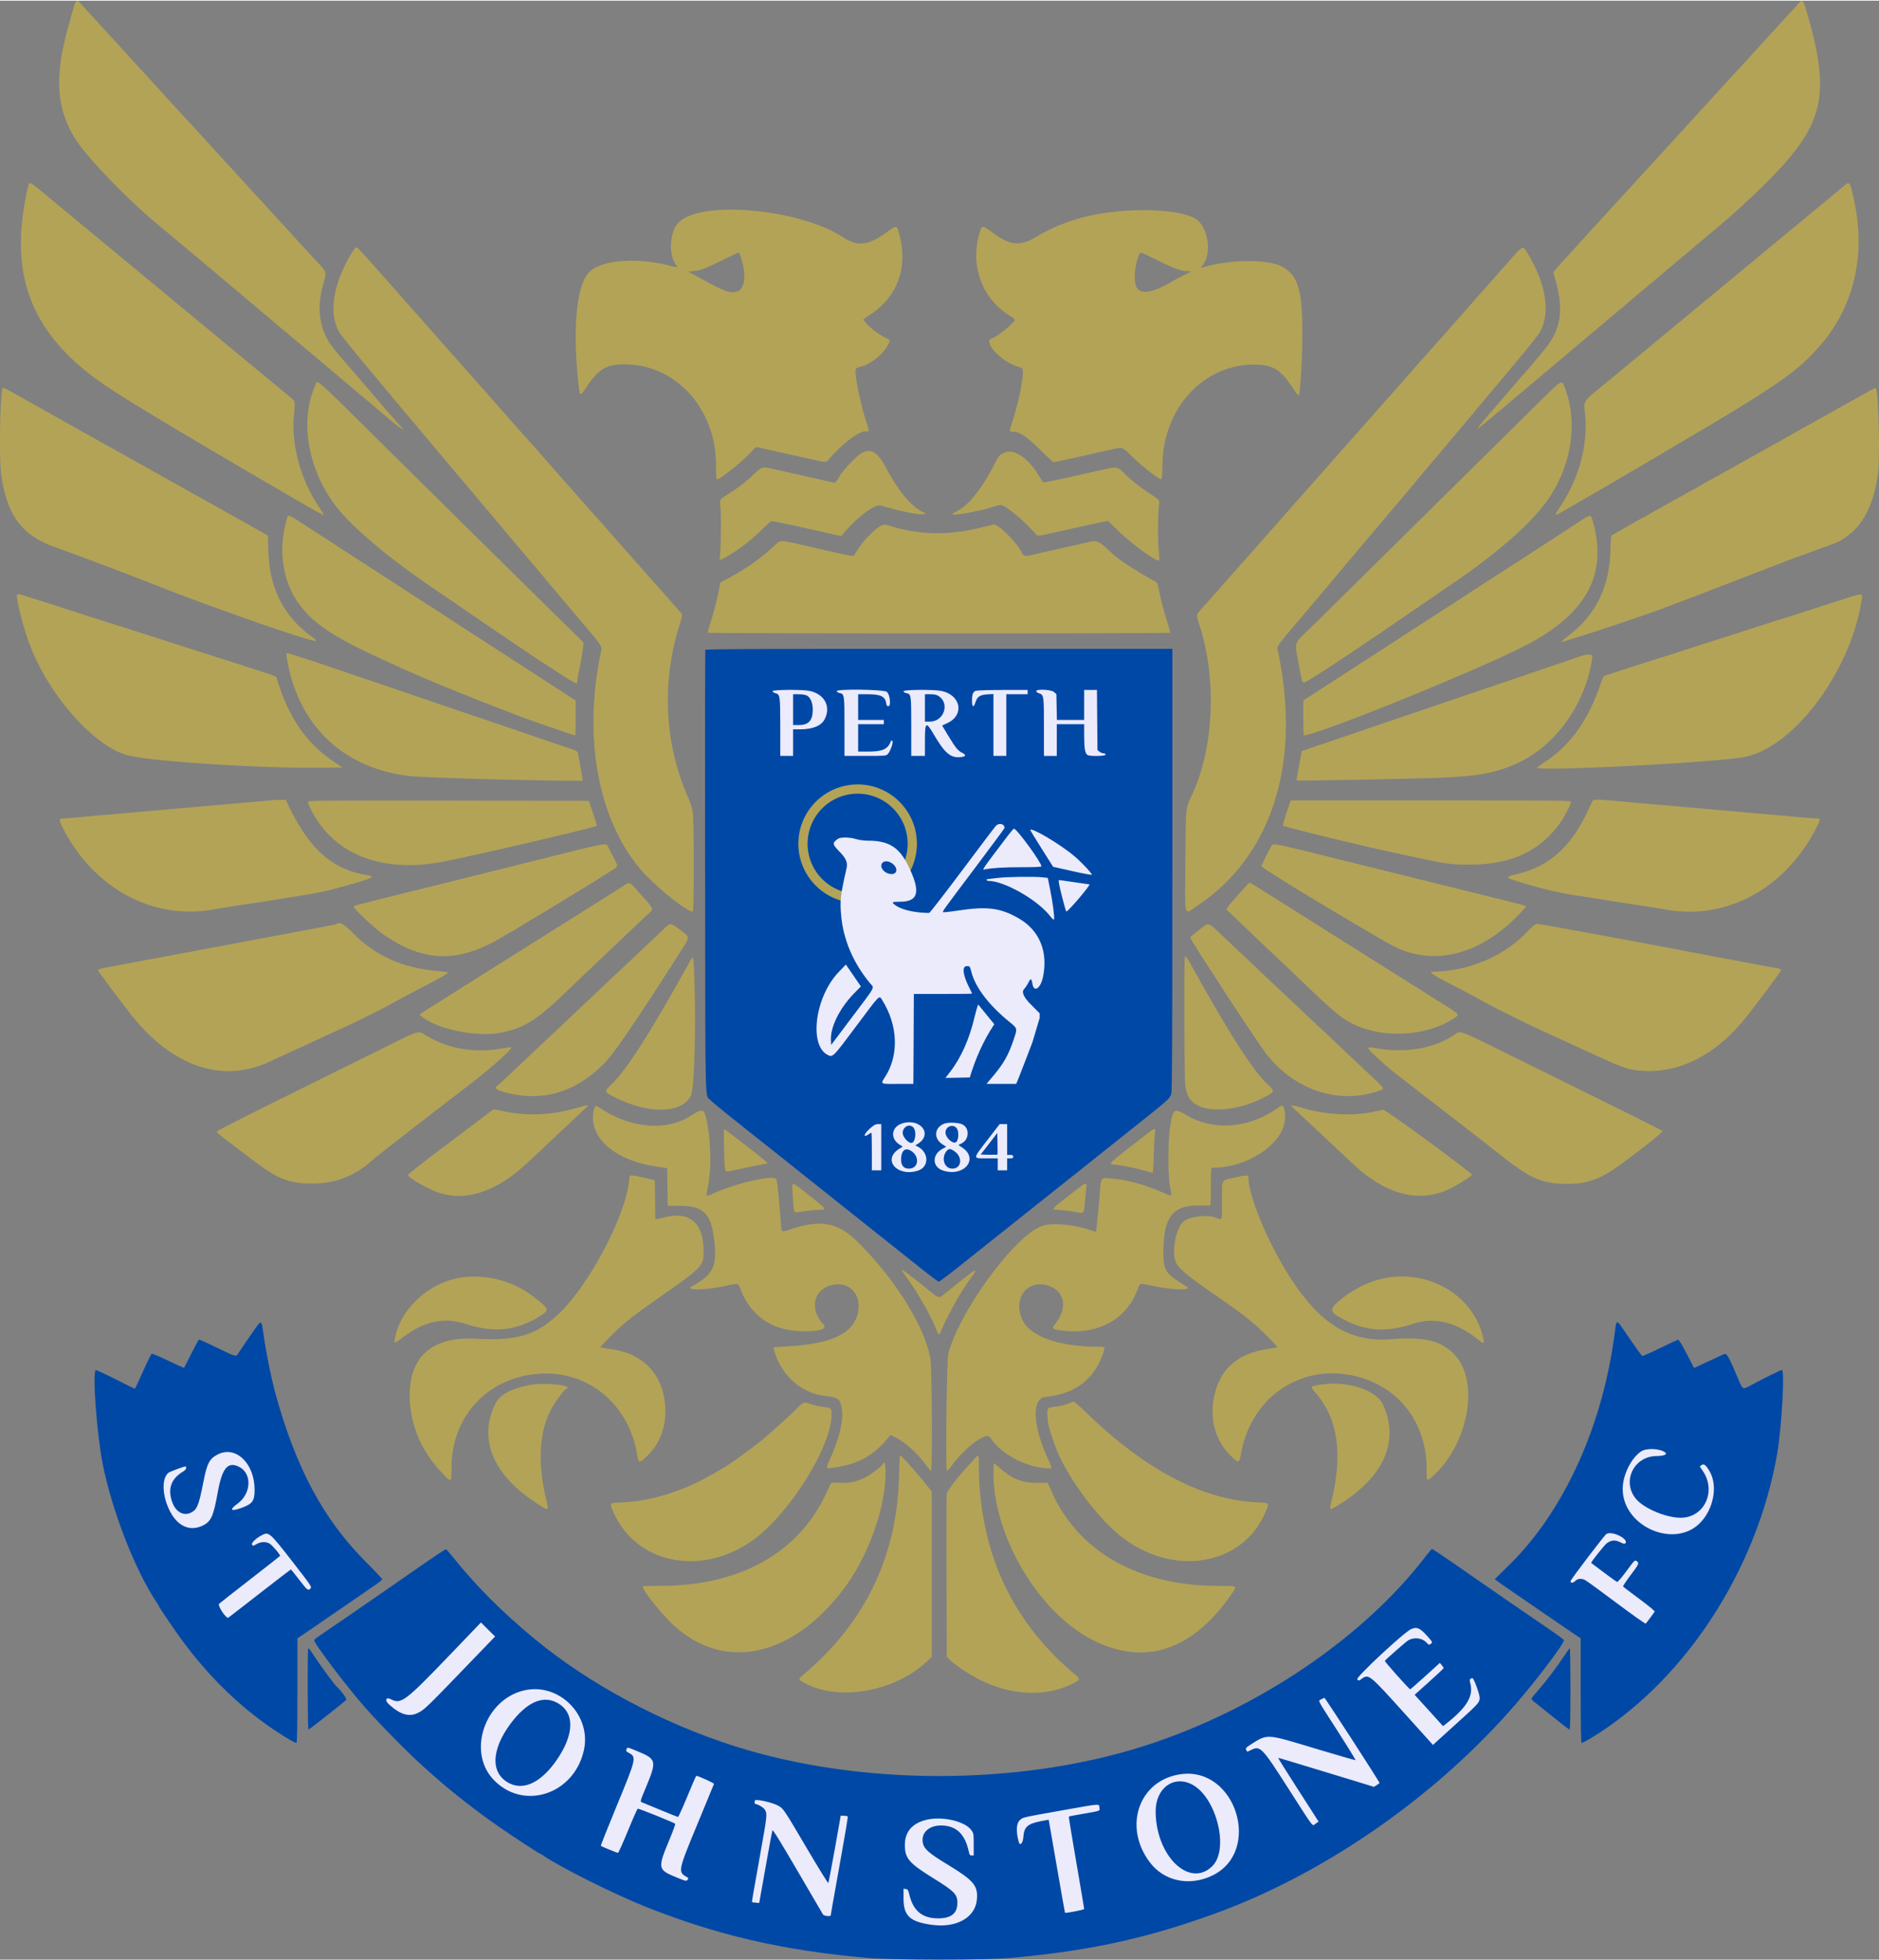 <svg xmlns="http://www.w3.org/2000/svg" width="309.645" height="322.95" viewBox="0 0 365.8 381.25"><rect x="0" y="0" width="365.8" height="381.25" fill="#808080" stroke="none"/><g fill-rule="evenodd"><path fill="#0048a6" d="M228.23 126.14v42.98c0 32.43-.05 43.11-.19 43.54-.41 1.17.12.7-9.98 8.73-1.51 1.2-5.15 4.1-8.08 6.44-5.12 4.08-8.87 7.07-14.42 11.47-3.1 2.46-2.7 2.14-8.15 6.49-2.43 1.94-4.52 3.52-4.64 3.52-.13 0-1.67-1.15-3.43-2.55-1.75-1.4-4.49-3.58-6.07-4.83-1.58-1.26-4.13-3.29-5.66-4.5-1.54-1.22-5.2-4.13-8.13-6.47s-6.23-4.97-7.33-5.84c-10.79-8.54-13.28-10.55-13.77-11.09-1.18-1.28-1.06 3.49-1.11-44.46-.02-23.66-.01-43.1.04-43.22.06-.16 9.3-.21 45.5-.21z"/><path fill="#0048a6" d="m155.73 135-1.17-.06v6.04h.96c3.64-.01 3.83-5.77.21-5.98M171.94 167.73c-.44.31-.47.58-.12 1.25.5.98 2.01 1.34 2.5.59.67-1.02-1.35-2.58-2.38-1.84M177.67 224.21c-.87-.8-1.24-.89-1.65-.44-1.19 1.31-.59 3.54.94 3.54 1.68 0 2.11-1.84.71-3.1M176.08 219.41c-.64.81-.32 1.92.73 2.57.72.44 1 .29 1.26-.69.46-1.73-1.01-3.12-1.99-1.88M181.03 134.98h-.97v5.33h.93c1.75 0 2.62-.79 2.7-2.47.1-1.93-.76-2.86-2.66-2.86M184.54 223.65c-.85.49-.98 2.5-.22 3.26.87.88 2.58.15 2.58-1.1s-1.53-2.65-2.36-2.16M184.56 219.28c-.68.55-.55 1.59.29 2.38.86.8 1.16.81 1.47.07.76-1.8-.46-3.5-1.76-2.45M194.17 220.48s-.79.93-1.67 2.08l-1.59 2.08h3.32v-2.08c0-1.15-.03-2.08-.06-2.08"/><path fill="#0048a6" d="M171.94 167.73c-.44.31-.47.58-.12 1.25.5.98 2.01 1.34 2.5.59.67-1.02-1.35-2.58-2.38-1.84M194.17 220.48s-.79.93-1.67 2.08l-1.59 2.08h3.32v-2.08c0-1.15-.03-2.08-.06-2.08M186.32 221.73c.76-1.8-.46-3.5-1.76-2.45-.68.55-.55 1.59.29 2.38.86.8 1.16.81 1.47.07M184.54 223.65c-.85.49-.98 2.5-.22 3.26.87.88 2.58.15 2.58-1.1s-1.53-2.65-2.36-2.16M176.81 221.98c.72.44 1 .29 1.26-.69.46-1.73-1.01-3.12-1.99-1.88-.64.81-.32 1.92.73 2.57M177.67 224.21c-.87-.8-1.24-.89-1.65-.44-1.19 1.31-.59 3.54.94 3.54 1.68 0 2.11-1.84.71-3.1M155.73 135l-1.17-.06v6.04h.96c3.64-.01 3.83-5.77.21-5.98M181.03 134.98h-.97v5.33h.93c1.75 0 2.62-.79 2.7-2.47.1-1.93-.76-2.86-2.66-2.86M195.09 134.14h4.97v.83l-2.04.04-2.04.05-.04 6.04-.05 6.04h-2.49v-12.16h-.79c-1.74 0-2.58.55-2.8 1.83-.21 1.25-.58.83-.58-.66 0-2.09-.23-2.01 5.86-2.01M200.21 164.36c1.26 1.69 2.52 3.71 2.52 4.07 0 .17-.81.21-3.62.21-3.23.01-5.5.14-7.17.42-.83.15-.76.04 2.42-4.19l2.95-3.93.85.91c.46.5 1.39 1.63 2.05 2.51"/><path fill="#0048a6" d="M184.28 134.58c3.2 1.34 3.05 5.1-.24 6.24l-.6.21 1.25 2.07c1.32 2.19 2.12 3.14 2.79 3.31.74.18.53.7-.34.83-1.92.28-3.11-.64-5.09-3.93-1.87-3.1-1.99-3.05-1.99.82v3.01h-2.66v-5.68c0-6.38-.05-6.64-1.13-6.65-.27 0-.37-.1-.37-.35 0-.51 7.11-.42 8.38.12M172.46 134.33c.79.36 1.12 2.98.4 3.11-.23.05-.3-.05-.3-.43 0-1.42-1.08-2.01-3.7-2.02h-1.8v4.82h5v1h-5v5.33h2.03c2.49 0 3.23-.27 3.91-1.44.83-1.41 1.09-.46.32 1.17-.58 1.22-.78 1.27-5.3 1.27h-3.62v-5.68c0-6.38-.05-6.64-1.13-6.65-.26 0-.37-.1-.37-.33 0-.4 8.72-.53 9.56-.15M154.53 144.45l-.05 2.61-2.58.1v-5.58c0-6.4-.06-6.76-1.13-6.77-.27 0-.37-.1-.37-.35 0-.35.03-.35 3.79-.29l3.79.06.99.5c1.64.82 2.42 2.59 1.94 4.37-.46 1.7-1.95 2.57-4.63 2.68l-1.71.07zM171.56 227.64h-1.83v-7.36l-.61.36c-1.07.63-1.03.07.07-1.04.86-.87 1.01-.96 1.66-.96h.71zM174.78 227.5c-1.87-.95-1.6-3.31.49-4.2l.46-.2-.65-.47c-2.39-1.73-1.25-4.31 1.9-4.31.79 0 1.39.1 1.86.31 1.63.74 1.63 2.88 0 3.75l-.6.33.8.54c3.46 2.33-.43 6.21-4.27 4.25zM185.31 227.89c-3.57-.02-4.74-2.64-1.96-4.42l.71-.45-.66-.44c-1.69-1.12-1.45-3.55.41-4.09.91-.27 2.62-.2 3.36.14 1.62.74 1.73 2.57.22 3.66l-.65.48.67.44c2.7 1.79 1.4 4.69-2.1 4.68M196.73 225.31h-.67v2.33h-1.83v-2.33h-2.17c-2.53 0-2.6-.07-1.53-1.44.36-.44 1.41-1.8 2.35-3.02l1.7-2.21h1.48v6h.67c.56 0 .67.06.67.34s-.11.33-.67.33M204.64 178.52c-1.94-2.97-7.24-6.21-11.56-7.05-.85-.17-1.35-.45-.89-.51.07-.01.87-.11 1.79-.23 1.78-.22 8-.3 9.25-.12.89.14.88.13 1.58 4.26.61 3.59.55 4.76-.17 3.65M207.56 177.31c-.07 0-.43-1.26-.82-2.79-.38-1.54-.73-2.93-.78-3.09-.11-.37.06-.37 2.91.05 3.31.48 3.36.5 3.36.68 0 .2-4.49 5.15-4.67 5.15M205.07 168.56c-.17-.1-4.3-6.61-4.45-7-.15-.41.19-.3 2.14.67 2.91 1.46 5.17 3.02 7.45 5.16 1.1 1.03 2.59 2.74 2.49 2.84-.08.08-7.38-1.52-7.63-1.67M214.11 147.14c-2.91 0-3.04-.17-3.05-3.79v-2.54h-5.33v6.33h-2.48l-.05-5.81c-.06-6.45-.07-6.52-1.16-6.52-.36 0-.48-.08-.48-.33 0-.34 2.66-.52 3.41-.23.59.22.76.96.76 3.3v2.26h5.33v-5.67h2.48l.06 5.71c.05 6.3.06 6.37 1.05 6.55 1.16.22.77.74-.54.74"/><path fill="#0048a6" d="m192.5 222.56-1.59 2.08h3.32v-2.08c0-1.15-.03-2.08-.06-2.08-.04 0-.79.93-1.67 2.08M186.32 221.73c.76-1.8-.46-3.5-1.76-2.45-.68.55-.55 1.59.29 2.38.86.8 1.16.81 1.47.07M184.54 223.65c-.85.49-.98 2.5-.22 3.26.87.88 2.58.15 2.58-1.1s-1.53-2.65-2.36-2.16M183.69 137.84c.1-1.93-.76-2.86-2.66-2.86h-.97v5.33h.93c1.75 0 2.62-.79 2.7-2.47M176.81 221.98c.72.44 1 .29 1.26-.69.46-1.73-1.01-3.12-1.99-1.88-.64.81-.32 1.92.73 2.57M176.02 223.77c-1.19 1.31-.59 3.54.94 3.54 1.68 0 2.11-1.84.71-3.1-.87-.8-1.24-.89-1.65-.44M174.32 169.57c.67-1.02-1.35-2.58-2.38-1.84-.44.31-.47.58-.12 1.25.5.98 2.01 1.34 2.5.59M155.73 135l-1.17-.06v6.04h.96c3.64-.01 3.83-5.77.21-5.98"/><path fill="#0048a6" d="m155.73 135-1.17-.06v6.04h.96c3.64-.01 3.83-5.77.21-5.98M181.03 134.98h-.97v5.33h.93c1.75 0 2.62-.79 2.7-2.47.1-1.93-.76-2.86-2.66-2.86"/><path fill="#0048a6" d="m155.73 135-1.17-.06v6.04h.96c3.64-.01 3.83-5.77.21-5.98M181.03 134.98h-.97v5.33h.93c1.75 0 2.62-.79 2.7-2.47.1-1.93-.76-2.86-2.66-2.86M171.94 167.73c-.44.31-.47.58-.12 1.25.5.98 2.01 1.34 2.5.59.67-1.02-1.35-2.58-2.38-1.84"/><path fill="#0048a6" d="M171.94 167.73c-.44.31-.47.58-.12 1.25.5.98 2.01 1.34 2.5.59.67-1.02-1.35-2.58-2.38-1.84M177.67 224.21c-.87-.8-1.24-.89-1.65-.44-1.19 1.31-.59 3.54.94 3.54 1.68 0 2.11-1.84.71-3.1M176.08 219.41c-.64.81-.32 1.92.73 2.57.72.44 1 .29 1.26-.69.46-1.73-1.01-3.12-1.99-1.88M184.54 223.65c-.85.49-.98 2.5-.22 3.26.87.88 2.58.15 2.58-1.1s-1.53-2.65-2.36-2.16M184.56 219.28c-.68.55-.55 1.59.29 2.38.86.8 1.16.81 1.47.07.76-1.8-.46-3.5-1.76-2.45M194.17 220.48s-.79.93-1.67 2.08l-1.59 2.08h3.32v-2.08c0-1.15-.03-2.08-.06-2.08"/><path fill="#0048a6" d="M176.08 219.41c-.64.81-.32 1.92.73 2.57.72.44 1 .29 1.26-.69.46-1.73-1.01-3.12-1.99-1.88M184.56 219.28c-.68.55-.55 1.59.29 2.38.86.8 1.16.81 1.47.07.76-1.8-.46-3.5-1.76-2.45M194.17 220.48s-.79.93-1.67 2.08l-1.59 2.08h3.32v-2.08c0-1.15-.03-2.08-.06-2.08M177.67 224.21c-.87-.8-1.24-.89-1.65-.44-1.19 1.31-.59 3.54.94 3.54 1.68 0 2.11-1.84.71-3.1M184.54 223.65c-.85.49-.98 2.5-.22 3.26.87.88 2.58.15 2.58-1.1s-1.53-2.65-2.36-2.16M71.17 303.79c-8.18-8.2-13.55-18.2-17.53-32.65-.82-2.97-1.78-7.72-2.33-11.5-.45-3.14-.29-3.13-2.38-.12-.91 1.3-1.93 2.8-2.28 3.33-.81 1.22-.12 1.37-5.42-1.18-1.33-.64-2.46-1.13-2.52-1.1-.05.04-.73 1.29-1.49 2.8l-1.39 2.73-1.18-.53c-.64-.3-2.02-.93-3.05-1.42-1.03-.48-1.97-.84-2.08-.79-.11.04-.87 1.59-1.69 3.43-.81 1.84-1.53 3.36-1.58 3.36-.06 0-1.76-.84-3.8-1.88-2.03-1.03-3.75-1.81-3.83-1.74-.65.65.25 12.58 1.38 18.28 1.81 9.09 6.28 20.59 10.42 26.8.26.39.48.75.48.8 0 .13 2.58 3.96 3.97 5.9 4.93 6.87 10.69 12.7 17.04 17.22 2.52 1.8 5.6 3.67 5.82 3.53.11-.07.17-3.63.17-10.22v-10.11l2.21-1.5c2.64-1.81 7.32-5.02 9.95-6.83 1.06-.73 2.46-1.7 3.13-2.16.66-.45 1.21-.91 1.21-1.02s-1.45-1.65-3.23-3.43"/><path fill="#0048a6" d="M37.8 297.28c-3.97.33-7.92-7.54-5.26-10.49.43-.48 3.29-1.71 3.57-1.54.26.16.1.72-.25.91-2.57 1.33-3.4 3.87-2.11 6.43.73 1.47 1.39 1.95 2.53 1.84 1.76-.16 2.22-.97 3.12-5.44 1.13-5.65 2.81-7.41 6.13-6.43 3.19.95 5.48 7.94 3.25 9.95-.23.21-3.19 1.47-3.46 1.47-.35 0-.13-.73.3-1.03 2.47-1.69 3.26-3.72 2.3-5.89-.91-2.03-2.53-2.57-4.01-1.32-.63.53-.9 1.37-1.51 4.74-.96 5.25-1.85 6.57-4.6 6.8M60.32 309.19l-.41.29-.88-1.13c-.49-.62-1.22-1.54-1.62-2.04-.89-1.13.02-1.63-7.04 3.86l-6.03 4.7-.51-.59c-.29-.33-.75-.93-1.04-1.33l-.53-.73 6.01-4.66c3.3-2.57 6.08-4.72 6.17-4.78.23-.14-1.29-2.06-1.96-2.47-.72-.44-1.54-.42-2.46.07-.74.39-1.13.34-1.12-.14.01-.19 1.82-1.6 2.3-1.79.57-.23 1.18-.13 1.66.27.52.44 7.87 9.82 7.87 10.04 0 .07-.19.26-.41.43M346.9 266.48c-.21 0-3.33 1.54-5.97 2.95-1.71.91-1.63.94-2.48-1.06-2.18-5.12-2.25-5.24-3.1-4.84-1.33.63-3.62 1.69-4.55 2.11l-1.01.46-1.43-2.77c-.98-1.87-1.52-2.76-1.69-2.73-.13.03-1.72.77-3.52 1.64-1.79.88-3.34 1.57-3.43 1.54-.14-.05-1.46-1.9-3.92-5.51-1.02-1.5-1.14-1.46-1.37.42-2.26 18.35-9.83 35.17-20.61 45.74L291 307.2l.56.43c.3.23 1.39 1 2.41 1.69 1.01.7 3.68 2.53 5.93 4.07 2.24 1.55 4.92 3.38 5.95 4.07l1.87 1.27v10.11c0 6.34.07 10.15.17 10.22.2.12 2.87-1.48 5.21-3.12 16.62-11.61 29.19-31.93 32.87-53.13.88-5.03 1.52-16.33.93-16.33"/><path fill="#0048a6" d="M320.27 315.98s-2.54-1.83-5.52-4.07c-7.07-5.29-7.11-5.31-8.02-4.35-.43.46-.67.51-.95.23-.27-.27 6.58-9.38 7.23-9.62.62-.22.63-.22 1.15-.02 1.13.43 2.58 1.7 2.3 2.01-.25.28-.29.28-.87-.02-1.68-.88-2.56-.48-4.4 1.97-.71.95-1.29 1.79-1.29 1.86 0 .4 5.02 3.88 5.21 3.61.11-.14.84-1.13 1.62-2.18 1.54-2.08 1.52-2.06 2.09-1.61l.4.31-1.66 2.22c-.91 1.22-1.66 2.23-1.66 2.25s1.38 1.06 3.08 2.31c1.69 1.26 3.12 2.35 3.17 2.44.09.14-1.69 2.66-1.88 2.66M325.58 298.48c-8.27 0-12.67-9-7.36-15.04 1.56-1.77 2.59-2.03 4.97-1.27 1.69.54 1.39 1.05-.63 1.07-4.83.03-7.02 5.53-3.5 8.78 2.79 2.59 7.79 3.89 10.54 2.73 2.96-1.23 3.89-5.56 1.85-8.57-.33-.48-.57-.9-.53-.93.82-.64.85-.64 1.41.15 3.68 5.18-.38 13.08-6.75 13.08M104.63 330.95c-4.86 1.68-9.42 9.74-7.73 13.67 2.3 5.34 9.43 2.62 13.08-4.99 2.54-5.31-.56-10.34-5.35-8.68M228.26 346.96c-3.9 1.35-4.42 6.87-1.23 13.08 3.3 6.42 10.26 5.72 10.5-1.06.25-7.14-4.73-13.59-9.27-12.02"/><path fill="#0048a6" d="M228.26 346.96c-3.9 1.35-4.42 6.87-1.23 13.08 3.3 6.42 10.26 5.72 10.5-1.06.25-7.14-4.73-13.59-9.27-12.02M104.63 330.95c-4.86 1.68-9.42 9.74-7.73 13.67 2.3 5.34 9.43 2.62 13.08-4.99 2.54-5.31-.56-10.34-5.35-8.68"/><path fill="#0048a6" d="M302.21 317.37c-4.99-3.4-14.07-9.66-16.31-11.23-3.54-2.48-7.01-4.83-7.13-4.83-.07.01-.53.55-1.04 1.21-12.21 16.07-33.03 30.13-55 37.15-24.45 7.8-55.39 7.8-79.83 0-14.14-4.52-28.31-12.12-38.84-20.85-6.5-5.38-11.38-10.29-16.09-16.16-.54-.68-1.06-1.26-1.16-1.28-.13 0-2.29 1.43-4.83 3.19-2.57 1.78-5.45 3.79-6.42 4.46-3.22 2.24-12.4 8.56-13.36 9.19-.52.34-.99.72-1.03.85-.18.46 6.2 8.89 9.91 13.11 3.07 3.48 8.72 9.2 11.65 11.78.87.77 1.85 1.63 2.17 1.92 3.15 2.8 8.05 6.62 12.25 9.53 3.02 2.09 7.83 5.23 8.02 5.23.05 0 .3.15.56.33 2.99 2.13 13.89 7.58 20.08 10.04 13.98 5.54 26.66 8.46 43.17 9.92 4.86.42 22.81.42 27.67 0 15.34-1.36 26.68-3.82 40.08-8.72 21.46-7.83 43.24-23.07 58.6-40.98 4.3-5.02 9.31-11.69 9.13-12.16-.04-.12-1.06-.88-2.25-1.7"/><path fill="#0048a6" d="M84.32 330.91c-3.38 3.4-5.34 3.58-8.51.81l-.83-.73.36-.36c.34-.34.38-.35.75-.09.54.38 1.76.34 2.56-.08 1.19-.64 1.84-1.27 8.45-8.1l6.52-6.74L95 317l1.39 1.38-1.12 1.17c-2.66 2.8-9.72 10.12-10.95 11.36M111.65 344.98c-7.53 10.25-22.64 1.16-16.92-10.17 2.31-4.57 7.28-7.07 11.74-5.91 7.06 1.84 9.67 9.95 5.18 16.08M137.72 350.25c-.75 1.82-2.19 5.29-3.19 7.71-2.31 5.59-2.43 6.41-.98 7.01.55.23.63.46.31.88-.19.24-.42.18-2.3-.63-3.57-1.54-3.6-1.79-1.1-7.74 1.08-2.58 1.08-2.59.72-2.78-.63-.33-6.87-2.85-7.04-2.85-.09.08-.68 1.49-2.11 4.96-.73 1.79-1.4 3.37-1.48 3.52-.14.26-3.04-.71-3.55-1.19-.16-.16-.26.09 3.24-8.33 3.61-8.71 3.55-8.48 2.62-9.41-.3-.29-.65-.57-.78-.61-.26-.09-.11-.81.17-.81.09 0 1.01.34 2.03.75 3.45 1.4 3.58 1.89 1.69 6.46-.61 1.49-1.12 2.85-1.13 3.02-.03.32 6.91 3.38 7.22 3.19.07-.05.86-1.87 1.76-4.06l1.65-3.99 1.73.72c.95.39 1.76.75 1.81.79.04.05-.54 1.57-1.29 3.39M165.16 353.6c-.05.16-.69 3.7-1.43 7.88-.74 4.17-1.46 8.18-1.59 8.91-.13.74-.29 1.61-.34 1.94-.08.44-.18.59-.38.55-1.19-.23-.92.16-6.04-8.63-2.69-4.61-4.91-8.37-4.94-8.37-.03.03-.62 3.26-1.31 7.19-1.46 8.21-1.2 7.3-2.05 7.16-.86-.15-.98.83 1.58-13.34.54-3.02.61-3.57.5-4.14-.12-.67-.79-1.31-1.67-1.61-.47-.15-.59-.28-.59-.61 0-.5.84-.47 3.03.11 2.35.62 2.13.34 7.22 8.97 2.15 3.66 3.97 6.59 4.08 6.59.07-.08.44-1.9.82-4.06.38-2.15.84-4.78 1.03-5.83s.4-2.22.46-2.58.17-.65.24-.65c.07.01.43.07.8.13.53.09.65.16.58.39M189.9 371.01c-1.6 4.26-11.57 4.97-13.69.97-.35-.66-.47-4.39-.14-4.59.43-.27.77.11.97 1.12.57 2.73 2.09 4.27 4.56 4.61 2.84.4 4.8-.68 4.8-2.66 0-1.78-.72-2.53-4.92-5.15-4.31-2.69-5.21-3.7-5.38-6.02-.29-4.08 4.06-6.49 9.43-5.23 3.24.77 4.03 1.71 4.03 4.82v2.1h-.41c-.31 0-.44-.11-.52-.46-.3-1.33-.47-1.87-.87-2.69-1.8-3.68-8.03-3.61-8.03.1 0 1.69.53 2.22 4.64 4.71 5.65 3.42 6.76 5.1 5.53 8.37M210.85 352.91l-2.8.46.1.68c.06.37.43 2.55.83 4.84s1.03 5.97 1.41 8.17.72 4.12.77 4.26c.06.21-.29.32-1.9.59l-1.98.34-.62-3.6c-.34-1.97-.95-5.47-1.35-7.76-.39-2.29-.82-4.74-.93-5.46-.24-1.47-.13-1.41-2.08-1.04-2.25.43-3.07 1.29-3.07 3.25q0 1.02-.45.97c-.72-.08-1.17-3.09-.63-4.14.4-.77.91-.93 6.02-1.82 2.64-.46 5.82-1.02 7.06-1.24 2.91-.52 2.83-.52 2.83-.03 0 .22.05.51.1.65q.12.31-3.31.88M222.13 359.48c-3.16-7.8 2.64-15.65 10.59-14.32 3.83.64 7.07 3.89 8.17 8.22 3.17 12.37-13.95 17.93-18.76 6.1M268.11 347.29l-.57.37-2.53-.76c-1.39-.41-5.57-1.69-9.28-2.83-3.65-1.11-6.67-2.01-6.8-2.01 0 .07 1.68 2.77 3.76 6.02 2.1 3.29 3.86 6.06 3.93 6.17.06.1-.17.36-.53.6l-.63.42-1.56-2.44c-9.03-14.13-8.36-13.35-10.56-12.24-.43.22-.49.21-.7-.06-.34-.45-.35-.44 1.15-1.36 3.04-1.87 2.74-1.89 12.27.97 4.25 1.28 7.77 2.3 7.8 2.26 0-.08-1.5-2.49-3.36-5.4-3.76-5.87-3.84-6.01-3.7-6.15s1-.68 1.1-.69c.05 0 1.96 2.93 4.25 6.51l5.35 8.39 1.18 1.85zM279.54 338.95l-.61.53-5.68-6.3c-6.61-7.33-6.92-7.57-8.26-6.51-.45.35-.46.35-.78.03-.32-.33-.28-.37 4.81-4.96 5.93-5.37 6.22-5.55 7.47-4.79 1.12.69 2.49 2.49 2.16 2.86-.29.32-.3.31-.95-.24-1.1-.94-2.25-1.07-3.55-.39-.56.3-4.53 3.8-4.53 4 .03.14 4.81 5.46 4.9 5.46.04 0 1.35-1.16 2.92-2.59l2.86-2.58 1 1-.62.54c-.34.3-1.65 1.49-2.92 2.63l-2.31 2.08 2.01 2.24c1.11 1.23 2.36 2.61 2.77 3.05l.75.81 2.27-2.08c3.09-2.82 3.62-3.97 2.92-6.31-.24-.8-.17-.95.47-.95.23 0 1.19 2.19 1.43 3.27.28 1.25-.91 2.55-8.53 9.2"/><path fill="#0048a6" d="M228.26 346.96c-3.9 1.35-4.42 6.87-1.23 13.08 3.3 6.42 10.26 5.72 10.5-1.06.25-7.14-4.73-13.59-9.27-12.02M104.63 330.95c-4.86 1.68-9.42 9.74-7.73 13.67 2.3 5.34 9.43 2.62 13.08-4.99 2.54-5.31-.56-10.34-5.35-8.68M65.56 328.14c-.39-.36-2.79-3.59-3.94-5.3-1.63-2.43-1.47-2.23-1.61-2.09-.18.19-.13 15.73.05 15.73.14 0 6.68-5.14 7.32-5.76.21-.2-.83-1.67-1.82-2.58M305.61 320.65c-.07 0-.58.69-1.13 1.53-1.33 2.04-3.33 4.69-5.03 6.65-1.66 1.92-1.66 1.55-.01 2.85.76.6 2.4 1.92 3.66 2.94s2.37 1.86 2.46 1.86c.11 0 .17-2.63.17-7.92 0-4.34-.06-7.91-.12-7.91"/><path fill="#0048a6" d="M104.63 330.95c-4.86 1.68-9.42 9.74-7.73 13.67 2.3 5.34 9.43 2.62 13.08-4.99 2.54-5.31-.56-10.34-5.35-8.68"/><path fill="#0048a6" d="M104.63 330.95c-4.86 1.68-9.42 9.74-7.73 13.67 2.3 5.34 9.43 2.62 13.08-4.99 2.54-5.31-.56-10.34-5.35-8.68M228.26 346.96c-3.9 1.35-4.42 6.87-1.23 13.08 3.3 6.42 10.26 5.72 10.5-1.06.25-7.14-4.73-13.59-9.27-12.02"/><path fill="#0048a6" d="M228.26 346.96c-3.9 1.35-4.42 6.87-1.23 13.08 3.3 6.42 10.26 5.72 10.5-1.06.25-7.14-4.73-13.59-9.27-12.02"/><path fill="#b3a357" d="M78.31 83.18c-.09-.07-.62-.65-1.16-1.29-.55-.64-1.04-1.2-1.1-1.25-.05-.04-1.92-2.22-4.16-4.83s-4.41-5.13-4.82-5.59c-.71-.79-1.07-1.22-2.34-2.83-2.42-3.05-3.12-7.3-1.93-11.75.84-3.1.97-2.62-1.41-5.19-.97-1.04-2.69-2.9-3.82-4.14s-2.37-2.59-2.74-3c-.38-.41-1.48-1.61-2.43-2.67-.96-1.05-2.2-2.4-2.76-3-.56-.59-1.8-1.94-2.75-3-.96-1.05-2.11-2.32-2.57-2.81s-.91-.98-1.01-1.09c-.09-.11-.58-.64-1.08-1.19s-1.67-1.82-2.58-2.82c-1.63-1.78-3.18-3.48-4.75-5.17-.42-.46-2-2.18-3.5-3.83s-2.77-3.04-2.82-3.09c-.06-.04-1.6-1.73-3.43-3.75-1.83-2.01-3.37-3.7-3.42-3.75-.06-.04-.88-.94-1.84-2-.95-1.05-2.16-2.36-2.67-2.91C16.7 1.68 16.03.94 15.74.6c-.59-.68-.72-.73-.97-.42-.18.23-.62 1.72-1.68 5.63-2.59 9.55-2.01 15.83 2.01 21.74 2.33 3.43 9.76 11.1 14.96 15.46 1.61 1.34 3.93 3.29 5.17 4.32s3.15 2.63 4.25 3.56 3.43 2.88 5.17 4.34 3.31 2.79 3.5 2.94c.18.16.49.42.68.59.58.48 4.47 3.76 12.57 10.56 4.17 3.51 7.85 6.61 8.17 6.89.33.28.96.82 1.41 1.18.45.37 1.35 1.12 2 1.67 3.3 2.84 5.29 4.44 5.38 4.34.06-.06.04-.16-.05-.22m273.36-81.2c-.64-2.14-.82-2.32-1.52-1.47-.25.3-.8.92-1.23 1.38-1.1 1.19-6.97 7.6-8.76 9.58-.54.6-1.44 1.58-2 2.17-.87.93-2.23 2.41-5.09 5.57-.32.35-.67.73-.76.83-.1.1-1.07 1.16-2.16 2.35s-2.66 2.92-3.5 3.84c-.84.91-3.62 3.95-6.17 6.75-2.56 2.79-4.69 5.12-4.74 5.16-.06.05-.88.95-1.84 2-.95 1.06-1.78 1.96-1.83 2-.05.05-1.63 1.77-3.5 3.84-1.87 2.06-3.76 4.12-4.19 4.58-.86.92-1.98 2.24-1.98 2.35 0 .03.19.72.42 1.52 1.57 5.43 1.1 9.2-1.61 12.8-.71.94-4.63 5.6-4.98 5.91-.05.05-.54.61-1.08 1.25-.55.64-1.08 1.25-1.17 1.36-.09.1-.51.59-.93 1.08-.43.49-1.83 2.13-3.13 3.63-1.28 1.47-2.28 2.72-2.28 2.81.04.05.96-.66 2.04-1.56 3.71-3.1 13.8-11.6 16.3-13.72 1.38-1.16 3.93-3.31 5.67-4.76 3.81-3.2 5.14-4.31 5.25-4.43.04-.04.76-.65 1.58-1.34 4.16-3.48 7.56-6.33 8.01-6.73.11-.1.56-.47 1-.84.45-.36 1.34-1.12 1.99-1.67.64-.55 2.03-1.71 3.08-2.58 5.48-4.49 11.54-10.19 14.89-14 7.76-8.8 8.62-14.81 4.22-29.66M62.06 98.48c-3.5-5.19-5.39-12.11-4.85-17.7.29-2.95.33-2.77-.86-3.75-.57-.47-2.69-2.22-4.7-3.89-2.02-1.66-4.68-3.86-5.92-4.88s-2.33-1.93-2.43-2.03c-.11-.09-1.15-.96-2.32-1.92-1.18-.96-3.79-3.13-5.82-4.8-2.02-1.68-3.98-3.31-4.35-3.61-1.4-1.15-9.75-8.05-11.5-9.5-1-.84-3.1-2.57-4.64-3.85-1.55-1.28-4.1-3.39-5.67-4.7-2.72-2.26-3.14-2.55-3.33-2.24-.31.5-1.07 4.58-1.36 7.31-1.34 12.69 3.01 22.16 14 30.41 3.09 2.32 8.87 5.9 22.92 14.19 5.85 3.45 9.97 5.87 10.67 6.26.41.23 1.53.88 2.5 1.45.96.57 2.01 1.19 2.33 1.37s1.85 1.06 3.39 1.95c1.55.89 2.85 1.58 2.89 1.54.04-.05-.38-.77-.95-1.61m299.01-59c-.94-4.54-.88-4.46-2.34-3.23-1.72 1.45-9.2 7.64-9.83 8.14-.34.28-1.63 1.34-2.86 2.36-2.04 1.71-10.55 8.75-12.3 10.2-.41.33-1.47 1.21-2.36 1.94-.88.74-2.8 2.32-4.25 3.53-1.46 1.2-4.31 3.56-6.34 5.25-2.03 1.68-5.61 4.63-7.95 6.56-4.9 4.02-4.53 3.47-4.26 6.24.57 6.03-1.18 12.53-4.88 18.07-1.24 1.85-1.2 1.88.99.61.98-.58 3.29-1.91 5.12-2.97 1.84-1.06 4.8-2.78 6.59-3.84 1.78-1.05 3.51-2.06 3.83-2.24s2.8-1.65 5.5-3.25c2.7-1.61 5.16-3.06 5.46-3.23.57-.32 5.98-3.56 7.12-4.27 9.39-5.78 12.46-8.12 16.08-12.29 6.4-7.36 8.8-17.26 6.68-27.58M172.61 65.72c-1.51-.71-3.5-2.24-4.22-3.26l-.33-.45 1.39-.93c5.37-3.57 7.38-9.27 5.57-15.81-.43-1.59-.45-1.6-2.37-.22-3.73 2.68-5.69 2.87-8.75.86-5.9-3.88-18.69-6.2-26.7-4.85-3.23.54-5.21 1.67-5.93 3.38-.94 2.21-.84 5.22.22 6.78.55.81.58.8-1.18.34-6.31-1.65-13.16-1.11-15.56 1.23-2.48 2.41-3.31 10.63-2.17 21.44.3 2.88.31 2.89 1.42 1.21 2.51-3.77 4-4.68 7.65-4.67 9.96.05 17.75 8.66 17.75 19.64 0 2.15.04 2.73.22 2.73.63 0 5-3.51 6.7-5.39.83-.92.84-.92 1.5-.77.36.09 2.2.5 4.08.92s4.39.98 5.58 1.24c3.54.8 3.3.8 3.93.06 2.58-2.98 5.86-5.47 7.08-5.37.79.07.79.08.14-1.94-1.03-3.22-2.07-8.06-2.07-9.64 0-.66.2-.86 1-1.02 1.71-.36 4.19-2.27 5.18-3.99.62-1.08.62-1.17-.13-1.52M143.5 56.6c-1.31.43-2.4.04-7.1-2.55l-2.41-1.32.99-.1c1.39-.14 1.89-.32 5.58-2.09l3.25-1.56.22.42c.12.23.36.99.54 1.69.72 2.81.28 5.07-1.07 5.51m106.07-4.85c-2.47-1.35-9.28-1.43-14.13-.17-.85.22-1.59.4-1.64.4s.09-.23.33-.52c1.83-2.17 1.09-7.33-1.28-8.93-2.33-1.57-8.9-2.18-15.7-1.47-6.07.65-10.81 2.16-15.56 4.98-3.11 1.83-4.93 1.62-8.48-.99-1.76-1.3-1.94-1.32-2.28-.28-2.12 6.36.2 13.12 5.64 16.46.59.36 1.08.74 1.09.84 0 .56-3.34 3.3-4.44 3.64-1.9.59 1.73 4.53 5.11 5.53.97.29 1.05.51.82 2.23-.36 2.7-1.02 5.54-1.98 8.5-.64 1.99-.65 1.92.29 1.92 1.13 0 2.73 1.12 5.43 3.79 1.18 1.17 2.23 2.13 2.33 2.13.11-.01.68-.11 1.28-.24 1.44-.31 8.38-1.86 10.18-2.27 2.01-.45 1.84-.52 3.89 1.48 1.98 1.93 5.15 4.41 5.55 4.33.19-.04.24-.6.29-2.97.2-11.13 8.3-19.63 18.38-19.3 3.29.1 4.72 1.06 7.18 4.8.55.85.87 1.21.98 1.11.22-.23.58-5.28.66-9.36.21-10.7-.58-13.81-3.94-15.64m-19.04 1.63c-.76.38-1.94 1.02-2.63 1.43-3.59 2.11-5.94 2.42-6.66.89-.55-1.17-.38-3.88.35-5.85.4-1.06.15-1.1 3.46.54 3.28 1.62 4.57 2.11 5.82 2.22l1.05.08zM134.9 158.45c-.14-1.39-.28-1.88-1.06-3.67-4.56-10.45-5.06-22.59-1.39-33.8.37-1.12.4-1.6.13-1.84-.06-.04-1.15-1.28-2.43-2.75-1.28-1.46-2.38-2.7-2.43-2.75-.06-.04-1.32-1.47-2.82-3.16-1.49-1.7-3.18-3.61-3.75-4.25-.57-.65-1.69-1.92-2.5-2.84-.8-.91-1.7-1.93-1.99-2.25s-1.75-1.97-3.25-3.66c-1.5-1.7-3.19-3.61-3.76-4.25-.57-.65-1.69-1.92-2.5-2.84-2.75-3.12-3.67-4.16-4.43-5-.42-.46-2.51-2.82-4.65-5.25s-4.35-4.94-4.93-5.58c-1.11-1.25-4.8-5.42-6.5-7.33-1.02-1.16-2.54-2.88-8.33-9.42-1.65-1.87-3.27-3.7-3.6-4.07-3.95-4.48-5.07-5.69-5.29-5.73-.19-.03-.57.46-1.19 1.5-3.46 5.86-4.26 11.56-2.13 15.09.47.77 3.28 4.19 11.46 13.97 1.15 1.37 2.24 2.66 2.42 2.88s.41.49.51.59c.12.14 4.88 5.81 7.43 8.85.15.19.79.94 1.42 1.68s2.24 2.65 3.59 4.25c2.17 2.58 6.13 7.29 10.94 12.98.89 1.05 2.44 2.89 3.44 4.09 1.01 1.2 3.6 4.27 5.75 6.82 4.54 5.36 4.2 4.76 3.82 6.62-3.31 16.12-.42 31.83 7.62 41.5 2.75 3.31 9.63 8.87 10.39 8.4.22-.14.23-16.46.01-18.78M297.34 49.1c-.91-1.49-.82-1.54-3.78 1.83-1.42 1.62-2.95 3.36-3.41 3.88-1.26 1.39-2.7 3.03-6.42 7.25a509 509 0 0 1-3.98 4.5c-.33.37-1.16 1.3-1.85 2.08s-1.29 1.46-1.34 1.5c-.04.05-.87.98-1.83 2.08-1.67 1.9-5.45 6.17-6.56 7.42-.29.33-1.08 1.23-1.77 2-.69.78-1.49 1.68-1.77 2-.6.68-4.7 5.31-8.4 9.5-1.41 1.61-2.65 3-2.74 3.1-.1.1-1.49 1.67-3.09 3.49-3.81 4.32-8.1 9.18-8.77 9.91-.29.32-2.04 2.31-3.9 4.42s-3.65 4.13-3.99 4.5c-.85.93-.88 1.08-.41 2.45 3.61 10.55 3.08 24.3-1.31 33.65-1.24 2.63-1.17 2-1.25 12.86-.08 11.4-.33 10.38 2.15 8.74 14.61-9.63 20.43-27.7 15.92-49.4-.29-1.37-.9-.47 5.34-7.84 2-2.36 4.05-4.79 4.55-5.39.9-1.09 13.91-16.51 14.61-17.32.19-.23 2.24-2.67 4.55-5.42s4.74-5.64 5.4-6.41c1.55-1.83 9.91-11.81 13.4-16 1.48-1.79 2.89-3.61 3.13-4.05 2.05-3.76 1.14-9.41-2.48-15.33m-187.48 72.14c-3.49-3.41-18.93-18.65-33.3-32.85C60.02 72.03 61.92 73.68 61.3 75.08c-3.13 7.07-1.13 17.13 4.82 24.19 3.32 3.95 10.26 9.7 18.19 15.07 1.84 1.24 3.82 2.59 4.42 3 2.06 1.43 7.18 4.92 10.58 7.22 4.33 2.93 5.39 3.64 7.67 5.12 5.37 3.48 5.42 3.51 5.42 2.73 0-.21.1-.91.24-1.54.39-1.89.74-3.92.86-4.96l.12-.99zm194.66-46.22c-.51-1.27-.39-1.35-5.96 4.16-5.04 4.99-7.33 7.25-29.06 28.71-6.21 6.14-12.64 12.48-14.29 14.09-3.49 3.4-3.21 2.55-2.34 7.33.57 3.07.66 3.41.95 3.41.49-.02 7.13-4.34 16.33-10.63l5-3.42c3.63-2.49 4.88-3.34 7.83-5.36 9.18-6.28 15.72-12.13 18.74-16.75 4.4-6.74 5.46-14.88 2.8-21.54m-243.9 48.71c-5.41-3.98-8.13-9.32-8.37-16.48l-.1-3.15-2.5-1.41c-1.38-.78-3.81-2.15-5.42-3.04-1.6-.9-3.22-1.8-3.58-2.01-.37-.21-1.31-.73-2.09-1.16-.78-.44-3.33-1.86-5.66-3.17l-5-2.8c-.42-.23-1.31-.73-2-1.12-.69-.38-1.59-.89-2-1.12-1.26-.69-9.17-5.12-10.5-5.87-.69-.39-1.59-.9-2-1.12-.78-.44-2.86-1.6-7.78-4.37C.55 75.19.59 75.21.49 75.52.01 76.99-.19 89.13.21 92.06c1.11 8.17 4.07 12.1 10.85 14.42 1.36.46 11.62 4.29 13.84 5.16.41.16 1.54.6 2.5.97s2.72 1.06 3.91 1.53c10.94 4.3 29.27 10.66 30.19 10.47.16-.03-.18-.37-.88-.88m304.53-48.35c-.09-.02-1.29.6-2.67 1.38-1.37.77-2.99 1.68-3.58 2.01-.6.33-1.79 1-2.65 1.49-.86.48-1.58.88-1.61.88s-.62.34-1.32.75c-.69.41-1.3.75-1.34.75s-.44.22-.89.49c-.45.26-1.26.72-1.8 1.02s-2.18 1.22-3.64 2.04c-3.59 2.02-12.24 6.85-13.59 7.58-.59.33-1.36.77-1.7.98-.34.22-.65.39-.69.39-.03 0-1.06.57-2.27 1.25-1.22.69-2.23 1.25-2.26 1.25s-.62.34-1.32.75c-.69.41-1.3.75-1.34.75s-.64.34-1.34.75-1.29.75-1.32.75c-.08 0-6.01 3.36-6.12 3.47-.07.07-.15 1.39-.19 2.95-.19 7.17-2.95 12.66-8.4 16.71-.96.71-1.37 1.2-.82.99.13-.05 1.46-.47 2.96-.93 4.5-1.38 15.1-4.98 17.48-5.93.32-.13 1.6-.61 2.83-1.07 1.24-.46 3.53-1.33 5.09-1.94s4.97-1.93 7.58-2.93 5.01-1.93 5.33-2.06c.33-.12 1.22-.47 2-.76s1.68-.63 2-.75c.33-.13 1.86-.69 3.42-1.25 4.74-1.71 4.97-1.81 6.04-2.51 3.61-2.36 5.71-6.35 6.57-12.49.45-3.25.1-16.63-.44-16.76M179.31 99.32c-2.35-1.36-4.46-3.99-6.97-8.69-1.44-2.69-2.78-3.51-4.44-2.69-.98.48-3.71 3.32-4.49 4.66-.38.67-.77 1.21-.87 1.21s-1.35-.27-2.79-.59c-1.43-.33-3.58-.81-4.77-1.08-1.19-.26-3.01-.67-4.04-.9-2.65-.6-2.5-.64-4.15.91-1.57 1.48-3.13 2.68-5.18 3.98-1.59 1.02-1.54.91-1.34 2.6.16 1.37.06 8.58-.14 9.54-.15.75.1.71 1.83-.34 2.16-1.3 4.1-2.81 6.15-4.78 1-.97 1.91-1.8 2.02-1.86.1-.05 3.21.58 6.92 1.41l6.73 1.5.41-.49c2.71-3.25 6.15-5.8 7.33-5.45 3.7 1.11 7.06 1.8 8.24 1.69l.55-.06zm46.36-1.45c.11-.62 0-.75-1.69-1.85-1.9-1.24-3.57-2.54-4.99-3.91-1.61-1.55-1.25-1.51-5.61-.54-8.42 1.89-10.16 2.25-10.3 2.16-.07-.04-.42-.58-.78-1.19-2.02-3.44-4.8-5.37-6.67-4.6-.99.41-1.19.62-1.91 2.03-2.55 4.95-5.01 8.1-7.29 9.31-.57.3-1.03.59-1.03.65 0 .35 4.88-.49 7.52-1.3.88-.27 1.72-.49 1.88-.49.84 0 4.7 3.17 6.64 5.46.56.66.48.66 3.18.05 3.57-.8 8.95-1.98 10.07-2.2l1.04-.21 1.63 1.61c2.8 2.78 7.89 6.5 8.31 6.07.05-.05 0-1.04-.11-2.21-.2-2.02-.13-7.52.11-8.84M110.69 135.3c-.76-.49-2.2-1.42-3.21-2.08-1.62-1.05-3.79-2.45-8.58-5.55-.78-.51-2.81-1.81-4.5-2.91-3.27-2.11-4.25-2.75-6.92-4.49-.92-.59-3.05-1.98-4.75-3.07l-8.2-5.31c-.99-.64-3.19-2.06-4.89-3.16-3.56-2.31-6.81-4.41-9.62-6.23-4.4-2.85-3.85-2.69-4.27-1.23-1.65 5.75-.68 11.96 2.57 16.29 2.81 3.76 6.72 6.33 16.16 10.66 1.56.71 3.21 1.47 3.67 1.68 1.22.56 5.78 2.52 7.41 3.19 3.96 1.62 8.62 3.49 11.2 4.48 1.59.61 3.37 1.29 3.97 1.53 2.16.84 10.96 3.88 11.26 3.88.04 0 .07-1.53.07-3.4v-3.39zm199.39-34.03c-.39-1.37-.36-1.38-3.27.54-1.37.9-3.32 2.18-4.33 2.83-6.33 4.11-10.79 6.99-12.75 8.25-1.24.79-3.15 2.03-4.25 2.76-1.1.72-2.49 1.62-3.08 2-.6.37-1.63 1.03-2.29 1.46-.65.43-2.04 1.33-3.08 2-1.03.67-3.83 2.48-6.22 4.03-2.38 1.55-5 3.24-5.83 3.77-.82.54-3.07 1.99-5 3.24-1.92 1.24-4.12 2.66-4.87 3.15l-1.38.89v3.39c0 1.87.05 3.4.11 3.4 2.44 0 31.98-11.91 42.31-17.06 12.56-6.26 16.93-14 13.93-24.65m-82.78 19.86c-.56-1.7-1.33-4.65-1.77-6.82-.22-1.08-.22-1.09-1.13-1.56-2.61-1.37-6.7-4.04-7.84-5.12-2.71-2.57-2.92-2.67-4.71-2.24-.57.13-2.57.58-4.45 1s-3.87.87-4.42 1c-3.98.93-3.47.99-4.35-.53-.73-1.27-3.45-4.11-4.43-4.62l-.61-.33-2.56.62c-6.47 1.57-11.9 1.48-17.7-.3-1.12-.35-1.45-.32-2.18.17-.7.48-.66.44-2.09 1.83-.85.83-1.83 2.13-2.75 3.66-.18.3-.34.27-8.08-1.49-6.88-1.58-6.18-1.55-7.56-.26-2.53 2.39-5.49 4.46-9.02 6.34-.74.39-1.35.72-1.38.74-.02.01-.15.66-.3 1.43-.33 1.76-1.07 4.6-1.73 6.64-.28.86-.46 1.63-.41 1.71.11.18 89.85.19 89.97.01.04-.08-.18-.92-.5-1.88M64.98 148.1c-4.85-3.28-8.06-7.58-10.32-13.83-.42-1.17-.76-2.23-.76-2.37 0-.35-.28-.47-3.27-1.43-1.46-.46-2.95-.95-3.32-1.07-.36-.13-2.12-.69-3.91-1.25-1.79-.57-4.27-1.36-5.5-1.75-4.81-1.55-12.95-4.16-18-5.76-4.74-1.5-7.83-2.49-8.59-2.75-1.12-.39-6.97-2.22-7.44-2.34-.24-.05-.48-.02-.54.07-.3.49 1.21 6.41 2.53 9.89 3.64 9.58 12.22 19.33 18.72 21.28 4.16 1.25 26.69 2.69 38.98 2.49l3.09-.05zm293.08-31.36c-2.15.69-4.92 1.58-6.16 1.98s-3.83 1.22-5.75 1.83c-1.93.61-4.85 1.55-6.5 2.09-1.65.53-4.35 1.39-6 1.92-1.65.52-4.39 1.4-6.09 1.95-1.69.55-3.75 1.21-4.58 1.46-2.47.78-10.31 3.3-10.62 3.42-.16.07-.43.59-.64 1.23-2.38 7.18-5.85 12.15-10.78 15.42-.94.63-1.71 1.18-1.71 1.23 0 .78 34.56-.99 40.33-2.07 9.55-1.77 20.64-16.53 22.83-30.37.26-1.68.64-1.67-4.33-.09m-244.71 34.45c-.14-1-.79-4.6-.88-4.9-.04-.15-.43-.38-.87-.53-.43-.14-3.56-1.2-6.95-2.36-7.76-2.65-9-3.07-14.42-4.9-2.43-.82-7.19-2.45-10.58-3.61s-7.03-2.4-8.09-2.75c-1.05-.35-5-1.69-8.78-2.98-3.78-1.28-6.92-2.26-6.97-2.18-.21.34.49 3.67 1.27 6.02 3.39 10.16 11.39 16.53 22.48 17.88 2.58.31 23.26.92 31.65.93h2.23zm194.21-23.55c-1.05.36-5.36 1.82-9.58 3.25-4.22 1.44-8.19 2.79-8.83 3-.64.22-4.28 1.46-8.09 2.75-3.8 1.3-7.78 2.65-8.83 3s-4.69 1.59-8.08 2.75-7.19 2.45-8.45 2.87l-2.27.77-.28 1.51c-.15.84-.39 2.11-.53 2.82-.14.72-.21 1.35-.16 1.4.1.1 16.73-.2 25.85-.46 9.39-.27 13.26-.98 17.82-3.26 7.18-3.59 12.72-11.69 13.85-20.27q.13-.99-2.42-.13M71.69 170.23c-6.96-1.11-11.38-4.96-15.48-13.5l-.56-1.17-.92-.02c-.5-.01-1.18.01-1.5.04-.32.04-1.89.18-3.5.32-1.6.13-4.15.36-5.67.49-1.51.14-4.1.36-5.75.51-1.65.14-4.2.36-5.66.49-5.53.49-8.43.75-11.42 1-1.7.15-4.21.38-5.58.51-1.38.13-2.82.24-3.22.24-.99 0-1.02.25-.19 1.87 5.92 11.63 17.28 17.87 28.99 15.91 2.56-.43 4.35-.71 8.08-1.28 1.84-.28 4.24-.65 5.34-.83s2.97-.48 4.16-.67c4.11-.65 6.08-1.13 11.8-2.85 1.92-.58 2.23-.88 1.08-1.06m281.84-11.09c-.37 0-1.85-.11-3.28-.24s-3.95-.36-5.6-.5c-5.45-.48-8.63-.76-11.42-1.01-1.51-.13-4.02-.35-5.58-.49-5.93-.52-8.92-.78-11.5-1.01-4.99-.45-5.83-.48-6.04-.22-.11.13-.42.74-.7 1.36-3.3 7.36-7.54 11.33-13.75 12.86-2.73.67-2.73.72-.06 1.55 4.3 1.34 7.94 2.21 11.21 2.7.55.08 2.95.45 5.34.83 2.38.38 5.79.91 7.58 1.18 1.79.28 4 .63 4.92.79 11.64 1.97 22.92-4.23 28.91-15.88.93-1.82.93-1.92-.03-1.92m-238.08-1.02-.81-2.39-27.29-.05c-23.24-.03-27.31 0-27.39.19-.04.13.19.79.53 1.46 4.46 8.92 13.95 12.61 26.16 10.16 7.52-1.51 29.2-6.58 29.53-6.91.04-.04-.29-1.15-.73-2.46m163.05-2.48h-27.23l-.81 2.41c-.44 1.33-.75 2.46-.69 2.52.1.1 5.75 1.55 9.96 2.56 1.24.29 3 .71 3.92.93 1.83.44 5.94 1.38 7 1.6.36.07 1.38.29 2.25.48 8.46 1.86 9.38 2 13.09 2 8.07 0 13.6-2.49 17.6-7.94.96-1.31 2.36-4.01 2.24-4.32-.08-.2-3.83-.24-27.33-.24m-159.32 10.59-1.03-2-.67-.03c-.38-.02-3.17.61-6.42 1.43-3.16.8-13.55 3.39-23.08 5.76-19.97 4.95-19.08 4.71-19.08 4.98 0 .44 4.27 4.39 6.01 5.56 7.95 5.33 14.51 5.37 23.14.14.84-.51 1.56-.93 1.61-.93.04 0 .4-.2.78-.44 1.31-.83 3.22-1.99 4.21-2.56.27-.16 1.89-1.13 3.58-2.16 1.7-1.03 4.02-2.45 5.17-3.14 1.14-.7 2.44-1.5 2.87-1.78.43-.27 1.5-.95 2.37-1.5 1.88-1.18 1.83-.86.54-3.33m165.88 6.92c-5.63-1.39-16.12-3.99-23.3-5.77-13.12-3.26-13.85-3.41-14.16-3.03-.22.27-2.04 3.91-2.04 4.08 0 .07.72.58 1.59 1.13s1.98 1.25 2.46 1.56c3.62 2.34 19.69 11.89 21.74 12.92 7.68 3.86 16.53 1.72 23.92-5.77.99-1 1.79-1.88 1.79-1.96 0-.19-.25-.26-12-3.16m-160.17.95c-2.48-2.8-2.23-2.68-3.66-1.75-.6.4-2.45 1.58-4.13 2.63s-4.42 2.77-6.09 3.83c-1.68 1.05-5.62 3.53-8.75 5.5-5.93 3.72-9.22 5.79-15.5 9.75-2.03 1.28-3.83 2.41-3.99 2.5s-.48.3-.71.47l-.41.3.41.35c3.02 2.53 10.93 4.12 15.59 3.14 4.6-.97 6.97-2.5 13.08-8.41.96-.93 3.21-3.08 5-4.77s4.6-4.36 6.25-5.93c1.65-1.58 3.47-3.29 4.04-3.82 1.32-1.21 1.41-.92-1.13-3.79m154.35 20.11c-.86-.54-2.04-1.28-2.62-1.65s-2.67-1.68-4.64-2.92-4.5-2.83-5.63-3.54c-1.77-1.13-3.25-2.06-4.71-2.96-.23-.14-2.27-1.42-4.53-2.85a1941 1941 0 0 0-6.34-4c-1.22-.77-3.38-2.13-4.8-3.02-1.42-.9-2.64-1.63-2.7-1.63-.07 0-1.06 1.06-2.21 2.36-2.57 2.9-2.46 2.71-1.87 3.27.26.25 1.22 1.17 2.13 2.05 1.47 1.41 8.2 7.8 8.68 8.24.1.09 1.64 1.56 3.42 3.26 6.23 5.97 7.71 7.2 9.94 8.32 5.99 2.98 14.8 2.4 20.04-1.33.77-.55.89-.44-4.16-3.6m-194.22-5.38c-6.71-.61-11.93-2.96-16.24-7.3-1.83-1.85-2.7-2.34-3.23-1.82-.04.04-1.72.38-3.74.75-2.01.37-4.22.79-4.91.92-.69.14-2.49.47-4 .75-1.52.29-3.31.62-4 .75s-1.93.36-2.75.52c-.83.15-2.03.38-2.67.5s-2.03.38-3.08.58c-1.06.19-2.26.41-2.67.5-.41.08-1.42.27-2.25.42-.82.15-2.02.37-2.67.5-.64.12-1.84.35-2.66.49-.83.15-2.03.37-2.67.5-.64.12-1.84.35-2.67.5-6.47 1.21-5.95 1.05-5.46 1.76.44.65 4.57 6.14 5.97 7.94 7.97 10.25 17.84 13.71 26.99 9.47.65-.3 3.01-1.39 5.25-2.41 2.25-1.03 4.65-2.14 5.34-2.46s2.15-1 3.25-1.5c4.19-1.92 7.79-3.72 11.33-5.66 2.02-1.11 4.53-2.44 5.58-2.97 2.23-1.11 4.17-2.24 4.17-2.41 0-.07-.99-.21-2.21-.32m47.38-8c-1.92-1.43-1.82-1.43-3.25-.09-.64.61-1.66 1.56-2.25 2.13-1.04.98-6.72 6.33-7.1 6.69-.1.09-1.42 1.33-2.92 2.75s-3.44 3.26-4.32 4.08c-.87.82-2.09 1.99-2.73 2.58-.63.6-1.23 1.16-1.33 1.26-.33.3-3.14 2.94-4.77 4.49-4.67 4.42-6.73 6.35-6.94 6.47-.58.34-.24.75.9 1.09 7.6 2.25 14.41.32 20.21-5.74 1.8-1.88 6.61-8.97 14.71-21.69 1.75-2.74 1.76-2.55-.21-4.02m135 28.88c-1.82-1.7-5.89-5.54-8.99-8.48-.78-.74-1.5-1.41-1.6-1.5-.11-.1-1.39-1.3-2.85-2.68-1.45-1.38-4-3.78-5.65-5.32-1.65-1.55-3.6-3.39-4.33-4.09s-2.01-1.9-2.83-2.67c-.83-.77-2.03-1.9-2.67-2.51-3.51-3.34-2.99-3.19-5.12-1.55-.9.68-1.63 1.33-1.63 1.43 0 .18 1.59 2.73 4.41 7.05.84 1.29 1.78 2.74 2.1 3.24 1.82 2.87 7.33 11.1 8.15 12.17 5.49 7.19 14.14 10.1 22.01 7.38 1.21-.42 1.21-.4-1-2.47m78.08-21.49c-.37-.05-1.19-.21-1.83-.33-.64-.13-2.41-.46-3.92-.74s-3.31-.62-4-.75-2.49-.47-4-.75-3.31-.62-4-.76c-5.76-1.14-28.04-5.23-28.45-5.23-.37.01-.86.41-2.3 1.88-4.51 4.6-11.42 7.42-18.21 7.44-.76 0 .7.95 4.04 2.62 1.1.55 3.47 1.81 5.25 2.79 2.86 1.57 8.15 4.24 10.84 5.46.5.23 1.44.66 2.08.96s1.62.75 2.17 1 1.45.66 2 .92c10.73 4.95 11.24 5.15 13.55 5.44 7.57.94 15.11-2.7 21.11-10.19 2.26-2.83 6.92-9.09 6.92-9.3s-.27-.3-1.25-.46m-98.75 22.63c-2.74-2.54-7.09-9.3-14.33-22.25-1.39-2.48-1.54-2.7-1.73-2.51s-.12 23.59.08 25c.23 1.67.63 2.52 1.54 3.33 2.52 2.22 8.95 1.68 14.19-1.18 1.7-.93 1.71-1.03.25-2.39m-111.61-21.83c-.12-3.26-.13-3.29-.98-1.75-7.43 13.41-12.21 20.9-15.06 23.59-1.55 1.46-1.54 1.48.9 2.7 6.34 3.16 12.77 2.99 14.49-.39.73-1.45 1.06-13.49.65-24.15m-37.42 14.9c-5.34.95-10.46.07-14.72-2.51-1.68-1.02-1.07-1.21-9.09 2.79-3.91 1.94-12.62 6.26-19.38 9.6-6.75 3.35-12.28 6.16-12.28 6.27 0 .3.29.53 7.35 5.85 4.59 3.45 6.78 4.29 11.23 4.29 4.58-.01 8.37-1.51 11.84-4.69.18-.17 1.7-1.37 3.37-2.68 1.68-1.3 3.51-2.74 4.09-3.19 1.02-.8 6.24-4.82 11.53-8.88 3.83-2.94 8.14-6.79 7.89-7.05-.06-.06-.88.03-1.83.2m209.28 7.72c-3.3-1.63-9.66-4.77-14.14-6.98-8.83-4.36-8.52-4.24-9.61-3.49-3.92 2.72-9.3 3.69-15.23 2.72-2.15-.35-2.15-.33-.02 1.69 1.96 1.86 3.17 2.84 8.67 7.07 6.59 5.07 12.86 9.94 15.25 11.84 5.64 4.5 7.95 5.58 12.25 5.77 4.3.18 7.09-.71 10.91-3.46 4.68-3.38 8.76-6.64 8.56-6.83-.15-.15-6.91-3.53-16.64-8.33m-194.67 3.84c-4.98 1.45-9.52 1.65-14.44.63l-1.78-.36-8.3 6.25c-4.57 3.43-8.33 6.36-8.36 6.51-.09.48 3.75 2.72 5.95 3.46 4.27 1.44 8.98.45 13.73-2.89 1.75-1.23 2.77-2.11 6.61-5.75 1.51-1.43 3.31-3.13 4-3.78.7-.65 1.86-1.75 2.59-2.44a99 99 0 0 1 1.84-1.69c.67-.58.34-.57-1.84.06m137.83 1.1c-.24-1.77-.34-1.83-1.45-1.04-5.57 3.96-12.5 4.48-17.76 1.33-2.36-1.4-2.59-1.24-3.14 2.36-.44 2.88-.44 9.51 0 11.71.39 1.91.48 1.84-1.41 1.02-3.68-1.61-7.15-2.54-10.35-2.76-1.78-.13-1.67-.32-1.96 3.28-.27 3.38-.64 7.02-.71 7.09-.04.04-.62-.13-1.3-.36-3.01-1.03-7.28-1.4-9.09-.79-5.29 1.78-16.12 16.47-18.35 24.89-.32 1.23-.57 22.83-.25 22.83.08 0 .55-.54 1.04-1.21 1.37-1.85 3.61-3.99 5.1-4.86 1.63-.96 1.9-.96 2.53-.05 2.14 3.06 7.24 5.62 11.21 5.62.62 0 .63.08-.42-2.25-2.81-6.27-2.95-11.38-.31-11.65 5.85-.61 9.57-3.46 11.28-8.64.37-1.14.39-1.12-.94-1.13-7.76 0-13.38-2.02-14.86-5.32-1.84-4.1.96-7.81 4.97-6.6 3.32 1 3.96 4.32 1.44 7.5-.68.85-.55 1.01 1.04 1.24 7.18 1 12.84-2.03 15.04-8.06.42-1.17.3-1.15 2.91-.61 4.02.84 7.92.92 6.62.14-4.21-2.54-4.55-3.06-4.53-6.87.04-6.71 1.84-8.99 7.04-8.91.98.01 1.88.02 1.99.01.16-.01.21-.87.21-3.68 0-2.6.06-3.67.19-3.67 7.64 0 14.92-5.41 14.22-10.56m19.13-.72c-.25.05-1.28.25-2.29.46-3.81.77-8.82.49-13.08-.73-1.88-.54-2.51-.67-2.49-.5 0 .07.56.62 1.22 1.22.66.59 3.1 2.88 5.44 5.08 6.89 6.49 6.81 6.41 8.77 7.8 5.29 3.72 10.68 4.4 15.61 1.94 1.5-.75 4.11-2.41 4.11-2.61 0-.41-16.85-12.75-17.29-12.66m-88.13 48.51c-1.09-6.3-6.78-15.46-14.12-22.75-3.9-3.88-7.21-4.49-13.28-2.46-1.66.55-1.6.6-1.74-1.33-.54-7.15-.71-8.51-1.06-8.64-1.27-.49-7.94 1.09-11.65 2.77-1.95.88-1.88.92-1.54-.76.8-3.93.7-9.12-.25-13.63-.38-1.82-.75-1.95-2.51-.86-2.06 1.27-2.91 1.62-4.93 2.02-3.95.78-9.01-.4-12.88-3.01-1.18-.79-1.38-.76-1.6.26-1.09 5.09 3.92 9.66 11.94 10.88l2.37.37.05 3.65.04 3.65h2.33c4.73.04 6.18 1.54 6.76 6.95.53 4.9-.25 6.46-4.32 8.7-1.57.86 2.35.82 6.51-.06 2.58-.54 2.42-.59 2.95.79 2.07 5.28 6.44 8.1 12.47 8.06 3.15-.03 4.39-.51 3.58-1.38-2.36-2.56-2.09-5.91.57-7.21 3.6-1.76 6.93.76 6.24 4.71-.74 4.28-5.13 6.39-14.21 6.83-1.25.06-2.29.15-2.29.21 0 .05.1.43.23.85 1.49 4.8 5.36 8.11 10.01 8.58q2.23.22 2.63.97c1.1 2.12.46 6.13-1.8 11.18-.95 2.14-.99 2.08 1.22 1.71 4.47-.75 7.23-2.33 10.07-5.75l.44-.54.89.44c2 1.01 4.32 3.11 6.05 5.45.45.62.88 1.12.95 1.12.28 0 .16-20.14-.12-21.77m40.67-42.68c-6.5 5.07-6.15 4.69-4.54 4.87 1.37.15 4.72.85 6.02 1.26.56.17 1.07.32 1.13.32.05 0 .14-1.55.2-3.45.06-1.91.16-3.86.21-4.34.14-1.16.23-1.2-3.02 1.34M141 219.64c-.09 0-.1 1.7-.03 4.05.14 4.64.03 4.32 1.43 4.03 4.22-.89 6.77-1.41 6.89-1.41.07 0 .11-.07.08-.15-.08-.21-8.18-6.52-8.37-6.52m-13.46 33.31c9.38-6.56 9.44-6.63 9.43-9.64-.03-5.4-2.62-7.7-7.41-6.57-.59.14-1.28.29-1.53.35l-.46.09-.04-3.8-.05-3.81-1.92-.46c-1.05-.25-2.15-.46-2.43-.46h-.52l-.18 1.37c-.9 6.88-7.68 19.7-13.36 25.26-4.47 4.38-8.33 5.59-16.34 5.13-8.82-.5-13.37 3.71-12.94 12 .27 5.32 2.44 10.15 6.42 14.27 1.71 1.78 1.69 1.79 1.69-1.16.01-10.25 7.34-17.88 17.58-18.32 9.33-.41 17.03 6.18 18.59 15.9.24 1.54.43 1.55 1.87.17 2.58-2.49 3.8-5.78 3.56-9.61-.39-6.2-4.11-10.25-10.27-11.18-.78-.12-1.63-.26-1.9-.32l-.48-.11 1.65-1.73c2.3-2.42 4.31-4.05 9.04-7.37m155.33 10.26c-2.65-2.5-5.76-3.2-12.06-2.71-8.45.66-14.45-3.31-20.69-13.69-3.75-6.24-7.03-14.4-7.05-17.54-.01-.78-.21-.79-2.92-.18-2.46.56-2.25.15-2.25 4.41s.07 3.84-1.19 3.37c-1.68-.63-4.86-.31-6.16.61-1.49 1.07-2.45 5.38-1.73 7.8.36 1.22 2.11 2.72 7.43 6.41 4.62 3.21 5.92 4.16 7.61 5.58 1.59 1.34 4.95 4.69 4.82 4.81-.02.03-.82.16-1.76.3-6.12.92-9.55 4.01-10.61 9.58-.83 4.34.39 8.42 3.38 11.31 1.48 1.43 1.56 1.4 1.93-.6 2-11 11.82-17.57 22.36-14.95 8.44 2.1 13.75 9.07 13.75 18.05 0 2.49 0 2.48 1.15 1.44 7.19-6.46 9.28-19 3.99-24m-125.24-30.62c-3.72-2.96-3.47-2.92-3.33-.57.06 1.03.15 2.3.21 2.83.11 1.12-.04 1.07 2.47.71.92-.14 2.09-.25 2.62-.25 1.41 0 1.36-.07-1.97-2.72m50.43-.01c-3.66 2.87-3.53 2.65-1.71 2.78.81.06 2.13.22 2.95.37 1.82.31 1.7.44 1.92-2.09.1-1.14.22-2.4.26-2.79.11-1.02.04-.98-3.42 1.73m-18.89 14.94c-1.34 1-3.4 2.61-3.63 2.83-.12.12-.78.65-1.46 1.18-1.43 1.11-1.07 1.2-3.66-.87-3.93-3.15-4.86-3.83-4.86-3.58 0 .06.37.6.81 1.21 2.18 2.99 4.61 7.2 5.78 10.02.57 1.4.7 1.52.92.88.35-1.01 2.3-4.84 3.41-6.71 1.11-1.86 1.68-2.74 2.86-4.36.76-1.05.7-1.25-.17-.6m-85.37 4.67c-4.02-3.12-9.54-4.5-14.44-3.61-5.93 1.07-11.17 5.87-12.39 11.34-.36 1.6-.38 1.6 1.39.27 4.31-3.24 8.04-4.04 12.29-2.66 5.65 1.84 10.16 1.31 14.87-1.78 1.45-.95 1.33-1.2-1.72-3.56m184.84 7.66c-1.94-7.79-10.21-12.78-18.74-11.29-3.44.6-7 2.43-9.86 5.07q-1.35 1.25-.09 2.07c4.96 3.2 9.36 3.71 15.28 1.77 4.2-1.38 8.4-.26 12.96 3.44.75.61.82.43.45-1.06m-185.74 9.6c-3.51.75-5.59 1.88-6.41 3.51-3.4 6.73-.68 13.67 7.49 19.14 2.94 1.97 2.91 1.97 2.35-.4-1.75-7.37-1.36-13.44 1.16-17.91.7-1.24 2.37-3.48 2.69-3.6 1.82-.7-4.47-1.34-7.28-.74m166.39 3.87c-1.33-3.01-7.3-4.87-12.54-3.92-1.64.29-1.67.35-.7 1.47 4.34 4.94 5.39 11.7 3.25 20.73-.54 2.27-.55 2.27.97 1.36 9.03-5.44 12.23-12.39 9.02-19.64m-24.74 18.92c-10.46-.51-21.56-6.33-32.79-17.18-1.37-1.32-2.6-2.4-2.73-2.4-.12.01-.64.2-1.16.41-.51.22-1.55.47-2.3.55-1.75.2-1.73.18-1.63 2.05.08 1.52.15 1.79 1.4 5.39 1.99 5.74 8.26 14.3 13.24 18.09 10.14 7.72 23.5 5.3 27.79-5.04.77-1.86.89-1.73-1.82-1.87m-84.33-18.57c-.79-.1-1.84-.33-2.34-.52-1.31-.5-1.47-.45-2.57.67-1.05 1.07-4.8 4.49-6.5 5.92-2.03 1.72-6.46 4.93-8.1 5.88-.31.17-1.2.69-1.98 1.15-5.68 3.29-11.84 5.22-17.54 5.49-2.67.12-2.59.03-1.76 1.92 4.35 9.89 16.71 12.54 26.7 5.75 7.19-4.89 15.76-18.37 15.76-24.79 0-1.24-.04-1.27-1.67-1.47m19.53 14.43c-1.71-2.11-4.29-4.96-4.51-4.96-.07 0-.17 1.86-.23 4.13-.38 15.4-6.5 28.19-18.32 38.29-1.34 1.14-1.33 1.12-.36 1.68 6.67 3.91 18 1.93 24.39-4.27l.68-.66v-32.16zm29.27 37.43c-12.23-10.29-18.46-24.03-18.46-40.73 0-1.85-.05-1.92-.83-1.03-.31.34-1 1.09-1.53 1.67-1.78 1.92-3.79 4.57-3.89 5.1-.05.29-.07 7.54-.04 16.13l.04 15.61.42.46c.64.69 2.57 2.08 4.44 3.18 6.51 3.84 13.78 4.47 19.47 1.7 1.78-.86 1.78-.91.38-2.09m-37.15-40.74c-.17.44-2.41 2.13-3.56 2.68-1.68.81-2.87 1.05-4.87.98-1.28-.05-1.61-.01-1.72.19-.07.14-.48 1-.91 1.92-5.38 11.55-16.83 17.94-32.2 17.95-1.86 0-3.41.05-3.45.12-.26.42 3.07 4.71 5.46 7.04 9.91 9.67 23.49 6.98 33.72-6.69 4.72-6.3 8.06-15.65 8.06-22.55 0-1.64-.24-2.39-.53-1.64m65.24 23.73c-15.53-.03-27.24-6.69-32.4-18.4-.38-.86-.72-1.59-.75-1.63-.04-.04-.87-.06-1.85-.04-2.95.06-4.89-.66-7.21-2.67-.72-.62-1.36-1.14-1.41-1.14s-.09.88-.09 1.96c0 12.22 8.74 26.97 19.16 32.36 10.21 5.26 19.56 2.21 27.2-8.87 1.14-1.66 1.31-1.56-2.65-1.57"/><path fill="#0048a6" d="M166.96 174.71c-5.87 0-10.64-4.77-10.64-10.64s4.77-10.64 10.64-10.64 10.64 4.77 10.64 10.64-4.77 10.64-10.64 10.64"/></g><path fill="#b3a357" d="M166.96 154.33c5.38 0 9.74 4.36 9.74 9.74s-4.36 9.74-9.74 9.74-9.74-4.36-9.74-9.74 4.36-9.74 9.74-9.74m0-1.8c-6.36 0-11.54 5.18-11.54 11.54s5.18 11.54 11.54 11.54 11.54-5.18 11.54-11.54-5.18-11.54-11.54-11.54"/><path fill="#ebebfb" fill-rule="evenodd" d="M157.6 134.33c-1.41-.3-7.2-.25-7.2.06 0 .13.24.3.54.38.93.24.95.4.96 6.58v5.63h2.5v-5.17h1.32c2.51 0 4.17-.68 4.83-1.98 1.26-2.47-.03-4.88-2.95-5.5m-2.1 6.65h-1.1v-6h1.09c.66 0 1.29.1 1.6.26.69.36 1.13 1.39 1.14 2.69 0 2.16-.79 3.05-2.73 3.05m18.22 3.09c-.14-.13-.22-.12-.27.02-.57 1.55-1.63 2.05-4.29 2.05h-2.1v-5.33h5v-.83h-5v-5h1.83c2.53 0 3.41.41 3.62 1.69.07.5.17.64.43.64.56 0 .33-2.26-.28-2.78-.56-.49-9.76-.62-9.76-.15 0 .13.22.29.5.35.99.21 1 .26 1 6.53v5.72h4.05c3.99 0 4.06-.01 4.4-.38.51-.57 1.11-2.3.87-2.53m13.62 2.32c-.83-.39-1.29-.95-2.68-3.24l-1.25-2.08.95-.44c3.49-1.58 2.72-5.58-1.21-6.31-1.61-.29-7.25-.24-7.25.08 0 .15.21.29.5.35.99.2 1 .24 1 6.51v5.72h2.66v-2.92c0-3.75.19-3.88 1.75-1.22 2.18 3.72 3.31 4.64 5.38 4.35.86-.11.92-.43.15-.8m-6.32-6.08h-.96v-5.33h1.05c.73 0 1.19.09 1.57.32 2.3 1.41 1.11 5.01-1.66 5.01m14.17-6.16c-2.68 0-5.04.08-5.24.16-.54.22-.72.69-.72 1.9 0 1.33.3 1.47.67.32.35-1.09.89-1.44 2.34-1.53l1.16-.06v12.04h2.5v-12h4.16v-.84h-4.87zm19.64 12.33c-.22 0-.57-.15-.79-.32l-.39-.32-.05-5.85-.05-5.85h-2.49v5.84h-5.31l-.05-2.52-.05-2.51-.47-.41c-.57-.48-3.45-.62-3.45-.16 0 .13.25.32.56.42.92.3.94.48.94 6.6v5.58h2.5v-6.17h5.33v2.29c.01 2.49.18 3.44.67 3.71.53.28 3.5.22 3.5-.08 0-.16-.15-.25-.4-.25m-14.58 44.53c.4-.81.56-.74.74.34.29 1.74 1.58.91 2.05-1.34 1.03-4.86-.67-9.05-4.6-11.34-3.64-2.12-6.18-2.46-11.9-1.6-1.56.24-2.89.38-2.94.33-.16-.16-.08-.27 6.16-8.55 3.19-4.25 5.8-7.77 5.8-7.84 0-.82-1.07-1.08-1.69-.41-.24.25-3.18 4.13-6.54 8.63-3.36 4.49-6.26 8.23-6.44 8.31-2.24 0-4.98-.44-6.4-1.38-1.05-.7-.95-.81.69-.8 3.65.01 4.11-1.94 1.64-6.98-1.77-3.62-3.8-4.9-7.8-4.9-1.56 0-2.83-.44-2.83-.44s-2.33-.49-3.19.16c-.99.75-.95.98.36 2.34 1.39 1.42 1.7 2.18 1.42 3.41-1.15 5.01-1.29 6.19-1.04 9 .41 4.76 2.34 9.3 5.64 13.28.85 1.03 1.25.28-3.52 6.61l-4.05 5.39-.05-.81c-.16-2.57 1.59-6.19 4.43-9.14l1.4-1.44-1.46-2.13-1.46-2.12-1.43 1.49c-4.58 4.8-5.81 14.21-2.11 16.1.99.5 1.02.47 5.61-5.68 4.66-6.24 4.4-5.98 5.01-4.98 3.1 4.96 3.28 10.81.48 15.05-.84 1.28-.89 1.29 2.6 1.24h2.98l.05-8.79.04-8.71h5.67c3.11 0 5.66-.03 5.66-.07 0-.05-.25-.59-.57-1.21-1.25-2.5-1.42-4.14-.43-4.14.57 0 .58.01.88 1.16.78 2.99 3.34 6.36 7.27 9.59 1.75 1.43 1.71 1.29.94 3.59-.99 2.96-1.94 4.63-4.04 7.12l-1.24 1.46h5.79c.16-.24 3.16-8.11 3.16-8.11l1.41-4.74v-.87l-1.84-1.86s-2-1.91-1.25-2.8c.32-.37.75-1.01.94-1.42m-28.69-22.64c0-.81.9-1.13 1.8-.66 1.42.73 1.54 2.27.18 2.27-.98 0-1.98-.82-1.98-1.61m25.83-7.23c-.08 0-.59.58-1.13 1.29-5.3 6.99-5.17 6.79-4.49 6.63 1.22-.27 3.67-.42 7.08-.42 2.66 0 3.88-.05 3.88-.18 0-.75-4.79-7.32-5.34-7.32m11.83 5.41c-2.72-2.34-8.7-5.87-8.65-5.12.01.07 1.01 1.7 2.23 3.63l2.21 3.5 3.78.85c2.08.47 3.77.78 3.77.69 0-.28-1.97-2.38-3.34-3.55m-4.79 6.42-.45-2.24-.92-.11c-1.57-.19-7-.12-8.83.11-.96.12-1.84.23-1.96.23-.38.03-.21.35.19.35 2.98 0 9.34 3.59 11.8 6.64.67.85.9 1.04.94.8.1-.51-.28-3.39-.77-5.78m7.64-.99c-.08 0-1.41-.19-2.94-.42s-2.88-.42-2.99-.42c-.14 0 .04.98.57 3.09.42 1.68.81 3.04.89 3.04.51-.18 4.84-5.29 4.47-5.29m-21.65 23.37s-.36 1.04-.67 2.33c-1.03 4.42-2.66 8.06-4.89 10.93l-.81 1.04 2.37-.04 2.37-.05c1.11-3.68 2.64-7.16 4.77-10.36zm-11.73 27.69-.5-.26.48-.3c3.03-1.87.46-5.14-3.11-3.95-2.06.69-2.3 2.95-.42 4.11l.6.37-.72.46c-3.36 2.13-.29 5.57 3.75 4.2 2.12-.73 2.08-3.52-.08-4.63m-2.96-2.67c0-1.22 1.33-1.9 2.08-1.07.68.75.38 3.01-.4 3.01-.64 0-1.68-1.2-1.68-1.94m1.21 6.94c-1.14 0-1.66-.8-1.5-2.27.16-1.42.94-1.86 2-1.14 1.68 1.14 1.35 3.41-.5 3.41m10.42-4.07-.79-.54.58-.28c1.53-.72 1.66-2.96.23-3.71-.72-.37-2.74-.47-3.53-.17-1.98.74-2.17 2.9-.36 4.05l.72.46-.77.42c-2.04 1.12-1.98 3.49.11 4.2 4.02 1.36 7.09-2.21 3.81-4.43m-3.3-2.97c0-1.18 1.46-1.74 2.18-.84.44.57.41 2.2-.06 2.67-.58.57-2.12-.76-2.12-1.83m1.34 7.04c-1.55 0-2.24-2.02-1.15-3.4.44-.56.77-.55 1.63.07 1.59 1.16 1.28 3.33-.48 3.33m-14.46-8.67c-.52 0-.8.16-1.67.94-1.13 1.01-1.29 1.83-.2 1.06.25-.18.51-.33.56-.33.06 0 .1 1.65.1 3.67v3.66h1.83v-9zm25.71 6h-.59v-6h-1.45l-2.31 3c-3 3.88-2.98 3.67-.25 3.67h2.18v2.33h1.83v-2.33h.59c.47 0 .58-.06.58-.33s-.11-.34-.58-.34m-2.48-.05s-.78.04-1.66.02l-1.59-.05 1.61-2.1 1.62-2.09.04 2.07c.03 1.15.02 2.11-.02 2.15m138.65 61.63c-.85-1.45-1.15-1.61-1.89-.99-.03.03.17.36.45.75 2.73 3.77.73 8.83-3.66 9.25-2.8.27-7.7-1.7-9.32-3.75-2.69-3.4-.29-8.22 4.11-8.24 1.4-.01 2.16-.33 1.67-.69-1.06-.8-3.63-.91-4.69-.21-1.96 1.29-3.59 4.62-3.59 7.3 0 7.32 10.07 11.73 15.08 6.6 2.64-2.71 3.47-7.24 1.84-10.02m-290.39-3.31c-1.66.83-2.13 1.72-2.86 5.48-.86 4.39-1.2 5.25-2.34 5.84-1.56.8-3.15-.16-3.81-2.31-.77-2.48-.02-4.35 2.28-5.7.48-.29.68-.71.44-.95-.11-.1-3.06.99-3.38 1.25-1.34 1.11-1.19 4.56.34 7.5 1.53 2.96 3.96 3.97 6.46 2.71 1.55-.79 2-1.83 2.84-6.49.85-4.69 1.94-5.99 4.14-4.9 2.54 1.26 2.4 5.19-.26 7.14-1.75 1.28-1.4 1.64.81.82 2.07-.77 2.46-1.31 2.47-3.47.02-5.12-3.63-8.67-7.13-6.92m276.72 28.15c-1.69-1.25-3.12-2.34-3.17-2.42-.06-.09.59-1.07 1.43-2.18 1.67-2.21 1.75-2.4 1.2-2.77-.35-.24-.41-.19-1.98 1.94-1.02 1.38-1.7 2.16-1.84 2.11-.17-.06-2.75-1.96-5.03-3.69-.12-.09 2.52-3.43 3.04-3.83.83-.63 1.66-.7 2.63-.2.55.28.84.35.96.23.82-.82-2.57-2.52-3.66-1.84-.41.26-6.87 8.75-6.97 9.15-.1.43.51.43.9 0 .41-.44 1.06-.54 1.79-.26.23.08 2.98 2.08 6.11 4.43 3.14 2.35 5.76 4.21 5.83 4.13.21-.24 1.61-2.13 1.73-2.33.07-.12-1.04-1.04-2.97-2.47M56.9 303.75c-4.38-5.63-4.57-5.79-5.86-5.14-1.17.6-2.15 1.53-1.97 1.87.15.29.2.29.87-.1.87-.49 1.85-.52 2.57-.08.54.33 2.09 2.16 2.01 2.37-.02.06-2.63 2.11-5.79 4.56s-5.89 4.59-6.07 4.76c-.36.34 1.37 2.96 1.8 2.7.1-.06 2.87-2.2 6.14-4.75 3.28-2.55 5.99-4.63 6.03-4.63.03 0 .76.9 1.61 2 1.61 2.09 1.76 2.2 2.22 1.69.27-.3.1-.54-3.56-5.25M95 317l-1.37-1.37-6.04 6.3c-8.71 9.07-9.51 9.67-11.46 8.66-1.01-.52-1.29.19-.39 1 2.17 1.96 3.85 2.47 5.54 1.68 1.35-.64 1.49-.77 11.73-11.41l3.37-3.49zm191.66 9.48c-.5.01-.63.28-.44.93.7 2.55-.64 4.78-4.85 8.06l-.44.34-2.38-2.63c-1.31-1.44-2.55-2.81-2.76-3.04l-.39-.43 2.83-2.54c1.56-1.4 2.83-2.6 2.83-2.66-.01-.07-.17-.32-.38-.56l-.37-.45-2.83 2.57c-1.56 1.41-2.88 2.57-2.95 2.57-.18 0-4.93-5.32-4.93-5.52.08-.23 4.19-3.83 4.63-4.06 1.18-.61 2.66-.4 3.5.5.45.48.48.49.89.17.3-.22.26-.3-.73-1.41-1.47-1.64-2.07-1.9-3.2-1.38-1.41.64-10.82 9.42-10.47 9.76.3.31.32.3.83-.07 1.39-1.03 1.48-.96 8.34 6.65l5.58 6.19.51-.48c.27-.26 2.19-1.99 4.25-3.85 4.08-3.68 4.33-3.96 4.33-4.83.01-.7-1.14-3.84-1.4-3.83m-184.82 2.42c-7.45 1.88-10.84 11.76-5.89 17.19 5.7 6.24 15.66 3.18 17.69-5.45 1.64-6.97-4.9-13.49-11.8-11.74m6.53 13.51c-2.93 4.24-6.25 5.92-9.06 4.59-3.83-1.81-3.8-6.43.06-11.64 3.06-4.12 6.19-5.58 8.96-4.17 3.57 1.82 3.59 6.09.04 11.22m149.47-12.1c-.11.01-.4.14-.65.29-.59.37-.95-.31 3.19 6.13 2 3.11 3.58 5.68 3.51 5.71-.16 0-3.69-1.03-7.93-2.3-9.6-2.89-9.12-2.87-12.54-.71-.99.63-1.05.75-.61 1.34.02.02.29-.09.6-.25 1.94-.98 2.15-.77 7.4 7.42 5.25 8.18 4.59 7.33 5.31 6.84l.58-.39-3.96-6.17c-2.16-3.36-3.91-6.14-3.91-6.22.04-.05 2.06.55 13.48 4.04l5.17 1.58.54-.34c.3-.18.54-.37.54-.41 0-.25-10.57-16.56-10.72-16.56M139 347.05c0-.17-3.07-1.57-3.45-1.57-.05 0-.84 1.8-1.74 4-.91 2.2-1.72 4-1.81 4s-1.63-.61-3.43-1.36c-1.79-.74-3.42-1.41-3.62-1.49-.35-.13-.33-.2.81-2.94 2.13-5.13 2.05-5.46-1.63-6.98-2-.83-1.99-.83-2.13-.47-.16.42-.13.48.47.8 1.46.79 1.39 1.1-2.42 10.31-1.74 4.21-3.13 7.71-3.08 7.76.14.13 3.15 1.36 3.34 1.36.1 0 .96-1.92 1.92-4.26.96-2.35 1.83-4.3 1.92-4.34.17-.07 7.03 2.69 7.29 2.93.07.06-.37 1.31-.98 2.77-2.52 6.06-2.5 6.15 1.42 7.75 1.68.68 1.75.69 1.97.39.2-.28.19-.34-.06-.48-1.85-1.05-1.84-1.12 1.96-10.3 1.75-4.24 3.22-7.78 3.25-7.88m90.96-1.9c-8.17 1.07-11.41 10.13-6.13 17.14 2.79 3.72 7.76 4.76 12.23 2.57 9.65-4.71 4.58-21.1-6.1-19.71m6.04 17.92c-4.44 4.35-11-2.01-11.02-10.68 0-4.39 3.32-6.99 6.86-5.34 4.88 2.27 7.58 12.66 4.16 16.02m-70.99-9.7c-.05-.06-.38-.11-.72-.12l-.62-.02-1.15 6.5c-.64 3.57-1.21 6.55-1.27 6.62-.1 0-1.93-2.97-4.11-6.66-4.69-7.95-4.6-7.83-5.72-8.44-1.07-.58-4.13-1.27-4.41-1-.19.19-.12.73.08.73.46 0 1.59.69 1.85 1.14.44.74.39 1.21-.89 8.34-1.62 9.08-1.7 9.53-1.63 9.6.04.03.36.08.72.11l.66.06.27-1.5c.16-.83.71-3.94 1.23-6.92.53-2.98 1.01-5.55 1.07-5.71.08-.22 1.43 1.96 4.91 7.92 2.64 4.51 4.86 8.31 4.93 8.43.2.32 1.52.47 1.52.17.01-.12.49-2.93 1.09-6.23 2.01-11.23 2.3-12.92 2.19-13.02m49.02-1.7c-.06-.8.47-.84-7.3.54-7.91 1.41-7.5 1.32-8.15 1.86-.74.62-.83 2.21-.24 4.29.24.86.81.23.89-1 .14-1.94.79-2.53 3.37-3.05.85-.17 1.55-.3 1.56-.28 0 .02.72 4.08 1.57 9.03s1.57 9.03 1.6 9.06c.12.14 3.73-.56 3.74-.72 0-.1-.69-4.17-1.53-9.05s-1.5-8.9-1.46-8.94 1.19-.27 2.57-.5c3.78-.66 3.44-.53 3.38-1.24m-29.81 10.92c-3.19-1.93-4.23-2.82-4.51-3.84-.54-2.02.98-3.61 3.47-3.61 2.93 0 4.68 1.63 5.41 5.03.14.69.22.81.57.81h.4v-2.15c0-2.08-.01-2.15-.47-2.79-1.26-1.74-5.71-2.76-8.78-1.99-2.72.67-4.14 2.32-4.15 4.84-.02 2.61.77 3.55 5.32 6.38 4.53 2.8 5.01 3.33 4.89 5.29-.12 1.81-1.36 2.68-3.81 2.66-2.98-.02-4.72-1.43-5.48-4.43-.28-1.11-.35-1.24-.75-1.28l-.43-.06v1.9c0 3.41 1.25 4.56 5.6 5.14 4.78.63 8.44-1.48 8.69-5.03.2-2.67-.66-3.65-5.97-6.87"/></svg>
